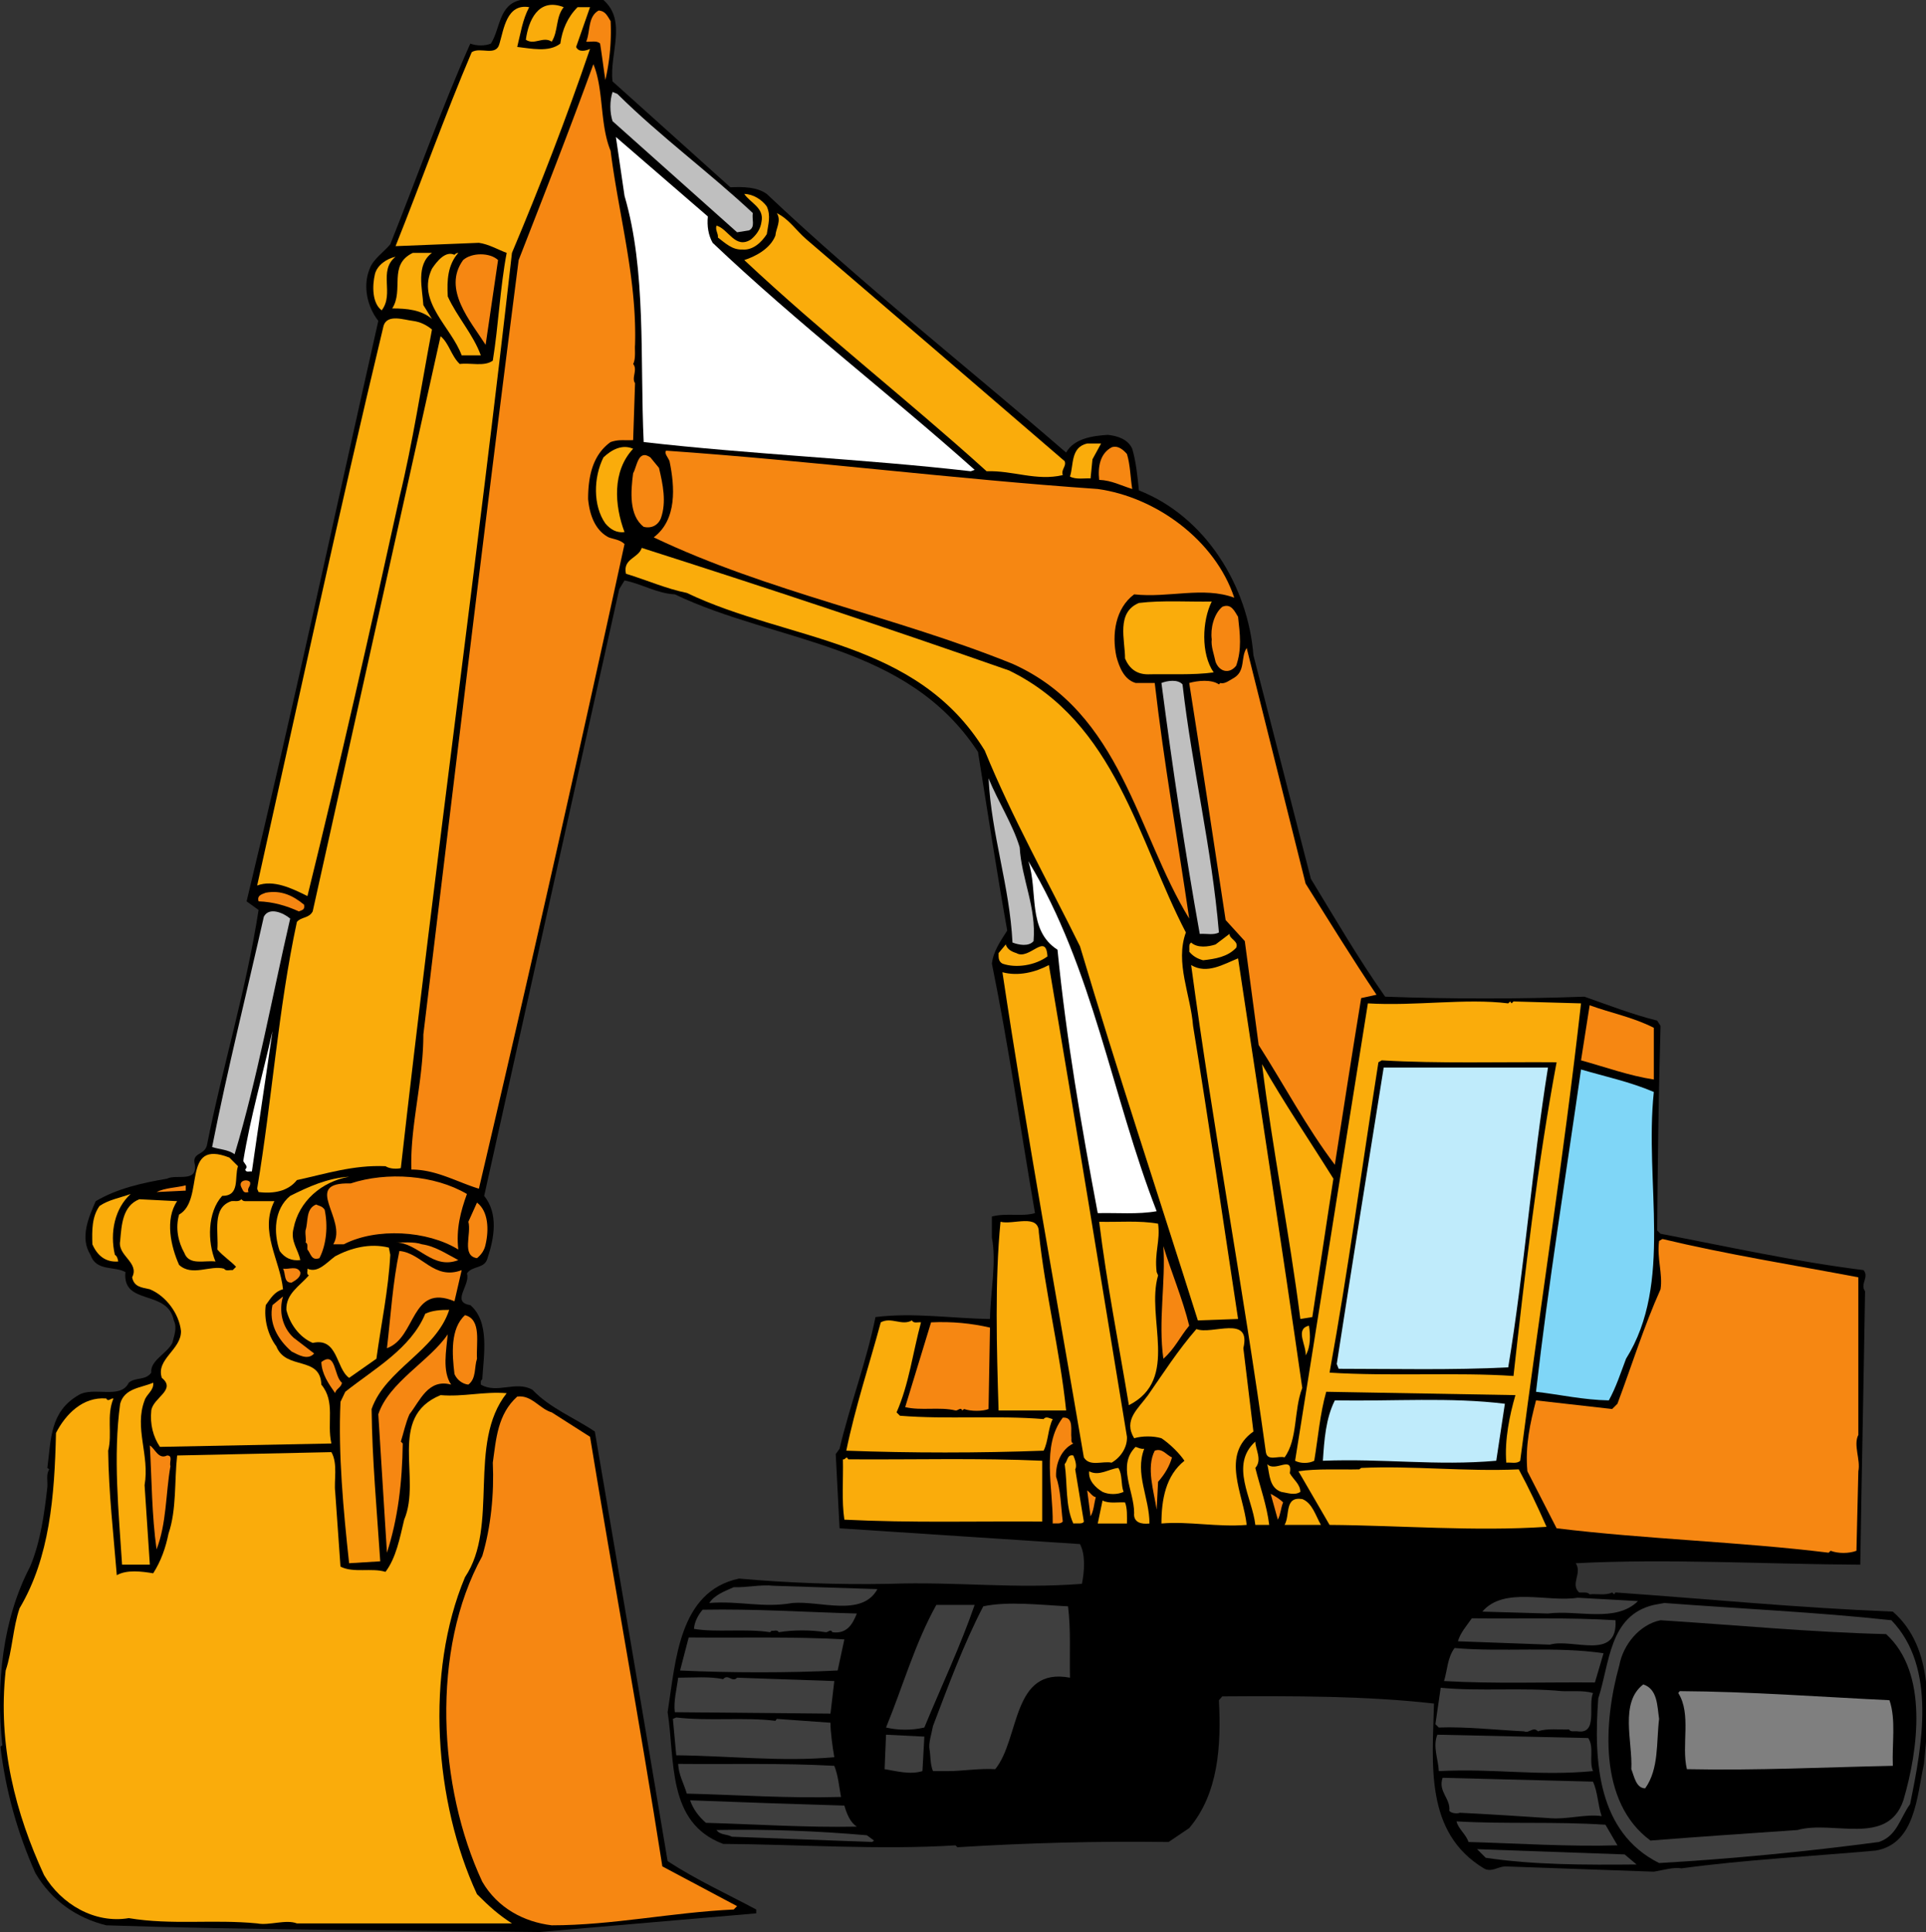 <svg xmlns="http://www.w3.org/2000/svg" width="402.109" height="403.398"><rect width="100%" height="100%" fill="#333333" stroke="none"/><defs><clipPath id="a"><path d="M0 0h402.11v403.398H0Zm0 0"/></clipPath></defs><g clip-path="url(#a)"><path d="M125.984 0c5 4.398 1.204 11.3 1.903 17l24.597 22.102c2.703-.102 5.5-.102 7.602 1.398 20.101 19 41.7 36 62.5 54 1.601-2.898 5.398-3.5 8.7-3.7 2 .2 4.198.9 5.1 2.9.802 2.698 1.098 5.8 1.4 8.698 14 5.5 22.8 20.102 23.901 34.403l12 46.699c5 8.2 9.797 16.5 15.5 24.602 13.7.5 28 .5 41.598 0 5.102 1.796 10 3.699 15.2 5l.702 1.097c-.402 14.102-.601 29.301-.703 42.7l.704.703c14.097 2.699 28 5.796 42.398 7.597 1.2 1.5-.8 2.903.3 4.403-.3 19.5-.699 37.597-1 57.097-19.902-.097-40-1.3-59.402-.3 1.403 2.101-1.199 4.3.703 6.101.797.102 1.7-.2 2.2.398 1.199-.199 3.398.301 4.699-.398l.398.398.301-.398c19.8 1.398 37.902 3.2 57.902 4 8.7 7.602 7.598 20.8 6.5 31.8-1.5 6.802-1.8 16.7-10.101 18.098-13.5 1.204-27.2 1.903-40.5 3.704-1.7-.301-3.899.398-5.8.699-10.9-.403-20.302-.7-31.098-1.102-1.5.102-2.903 1.301-4.403.403-12.398-7.5-10.7-21.801-10.398-34.403-13.903-1.597-29.301-1.597-44.2-1.5l-.703.801c.5 9.5-.097 19.5-6.199 26.7l-4.3 2.902c-14.9-.204-29.7.199-44.098 1.097l-.403-.398c-15.699 1-32.796-.2-48.5-.301-11.796-4.398-10-17.398-11.597-27.5 1.699-10.7 2.3-25.2 14.898-27.898 10.3.898 20.3 1.296 31.403 1.097 14.097-.5 25.898 1.102 40.199 0 .5-2.5.8-6-.403-8.3-17.097-1.098-33.097-2.2-50.199-3.297l-.8-15.5.8-1.102c2.2-9.3 5.602-18.102 7.5-27.5 8-1 16 .3 23.903.398.097-5.699 1.398-11.796.398-17V254c3.2-.8 6.2.102 9-.7-3-17.402-5.5-34.902-9-52.1.3-2.598 1.8-4.7 3.2-6.9-2.2-12.3-4.099-24.8-6.099-37.3-14.902-22.8-41.902-22.7-63.3-32.898-3.801-.204-6.903-2.204-10.5-2.903L129.285 123c-9.398 42.3-18.8 84.398-28.2 126.7 3 3.698 2.103 8.8.7 13-.598 2.3-3.2 1.5-4.3 3.198.8 2.403-3.4 6 .702 6.602 4.098 3.5 2.797 10.398 2.5 15.5-.402.2-.3.7-.3 1.102 3.398 2 7.398-.903 10.8 1.097 3.598 3.801 8.7 5.801 13 8.7 5.098 29.902 10.2 59.8 15.2 89.703 6 3.898 12.3 6.796 18.5 10.097v.801l-45.2 3.898C82.087 403 52.587 403 22.188 402c-6.101-1.5-11.402-5.102-14.8-10.898-3.7-8.301-6.2-17.102-7.301-26.403l.398-.3C-.914 351.5.586 338 6.285 327.101c2.2-5.204 3-11.301 3.602-16.602.097-1.2-.301-2.7.398-3.7l-.398-.3c.8-6 .5-11.7 6.5-15.2 3.097-1.902 8.8 1 10.5-2.6 1.398-1.2 3.5-.4 4.699-2.098-.3-2.5 3.3-4 4.398-6.204.301-1.398 1.102-3.097.301-4.699-1.3-6.597-10.8-3-10.097-10.097-2.403-1.301-6.102-.102-7.301-3.602-2.301-3.602-.301-8 1.097-11.2 4.602-2.698 9.703-3.8 14.903-4.698 1.898-1 6.3.898 5.8-2.903-.703-2.597 1.899-1.898 2.5-4 3.297-16.597 8.2-32.398 10.797-49.199l-2.5-1.8c9.703-40.2 18.403-80.802 27.5-121.2-2.296-2.898-3.296-7.3-1.796-10.898.699-2 3.097-3.602 4.296-5.102 5.602-14 10.602-28.2 16.704-41.898 1.296.5 3.097.5 4.296 0C104.484 6 104.086 1 108.688 0h17.296"/></g><path fill="#faac0b" d="M110.484 1.5c-1.398 2.602-1.796 5.5-2.5 8.3 2.801.302 6.602 1.2 9-.698.403-2.903 1.5-5.5 3.602-7.602h2.602l-2.903 8.3c.5 1.2 2.102.802 2.903.4-4.903 14.402-10.403 28.6-16.301 42.6-7.2 63.9-16 127.2-23.2 191.098-.703.204-2.3.204-3.203-.398-6.699-.3-12.5 1.602-18.5 2.898-1.797 2.301-4.797 2.903-8 2.5l-.297-.699c3.098-18.398 4.399-37.597 8.297-55.699.903-1.102 2.5-.7 3.301-2.2 8.903-40 17.8-80 26.7-120.1 1.8 1.5 2.203 4.1 4 5.8 2.3-.3 5.1.602 6.902-.7 1.199-7.402 1.5-15.1 2.898-22.5-1.898-.698-3.7-1.8-5.8-2.1l-17.4.698c5.4-13.5 10.2-27.097 15.9-40.5 1.8-1.199 5.1 1 5.8-1.796.903-3 1.5-8.403 6.2-7.602"/><path fill="#faac0b" d="M117.688 1.5c-1.704 2.102-1.102 5-2.5 7.2-1.801-1.2-3.602.8-5.403-.4.5-3.8 2.5-8.902 7.903-6.8"/><path fill="#f68712" d="M127.484 4.398a45.051 45.051 0 0 1-1.097 12.301c-.403-2.597-.7-5.097-1.102-7.597-.7-.704-1.898-.301-2.898-.403.898-2.199.3-5.199 2.597-6.5 1.403.102 1.801 1.102 2.5 2.2m0 27.101c1.704 13.5 5.5 26.602 5.102 40.5-.102.898.2 2.898-.399 4 1 1.2-.402 2.898.399 4l-.399 11.898c-2 .102-2.902-.199-4.703.403-3.796 2.699-4.699 7.3-4.699 11.898.3 3.2 1.403 6.5 4.3 8 1.103.403 2.4.5 3.302 1.403-9.801 45.097-19.903 89.898-30.403 134.597-4.597-1.398-8.898-4-14.097-4-.301-9.097 2.5-18.398 2.5-28.199 6.5-53.898 13-108 19.898-161.7 5.3-13.6 10.602-27.1 15.602-40.902 2.199 5.301 1.3 12.5 3.597 18.102"/><path fill="#bfbfbf" d="M128.887 19.602c9.097 9 19 16.199 28.3 24.898-.3 1.2.598 2.898-.8 3.602l-2.5.398-26-23.2c-.602-1.8-.602-4.3 0-6.1l1 .402"/><path fill="#fff" d="M147.785 45.2c-.2 2 .102 3.902 1 5.5 17.8 16.902 36.902 31.5 54.7 47.402l-.798.296c-22.601-2.597-45.703-3.5-68.3-6.097-.801-17.403.597-35.7-4-51.403l-1.801-12.296 19.2 16.597"/><path fill="#faac0b" d="M160.086 43.102c.898 2 .3 3.699 0 5.796-1.102 1.704-2.899 3.403-5.102 3.204-2.097.097-3.5-1.301-5.097-2.5.097-.903-.602-1.5-.301-2.5 2.5.699 3.898 5 7.2 2.898 1.198-1 2-2.2 2.198-3.7.602-2.902-2.297-3.902-3.597-5.8 1.8 0 3.699 1.2 4.699 2.602"/><path fill="#faac0b" d="M168.387 50c18.199 15.602 35.699 30.602 53.898 46.3.402 1.098-.8 1.7-.398 2.9-5.5 1.3-10.403-1-15.903-.802-16.699-15.097-34.297-28.796-50.597-44.097 2.199-.7 5.398-2.301 6.5-5.102.097-1.5 1.3-3.097.3-4.699 2.598 1.3 3.899 3.5 6.2 5.5m-78.199 2.8c-3.403 2.5-2 7.5-1.801 10.9l1.8 2.902c-2.203-1.903-5.203-2.204-8.3-2.204 2.5-3.898-.903-9.097 4.3-11.597h4"/><path fill="#faac0b" d="M94.887 53.2c.199-.2.398-.4.8-.4-2.203 2.5-2.402 5.7-2.203 9.098 1.903 4.204 5.301 7.903 6.903 12.301h-4c-2.2-6-9.5-11.199-6.2-18.097 1-1.5 2.797-3.801 4.7-2.903"/><path fill="#f68712" d="M103.984 54.3 101.387 72c-3.102-4.898-9.102-11.602-4.7-17.7 1.797-1.6 5.598-1.6 7.297 0"/><path fill="#faac0b" d="M82.586 53.602c-3.7 3-.2 7.699-2.898 11.199-2-1.5-2-5.102-1.403-7.602.5-1.898 2.5-3.199 4.3-3.597M90.188 68.8c-2.204 11.598-4 23.598-6.801 35.098-6.102 27.801-12.403 55.602-19.2 83.204-3.203-1.602-7.101-3.5-10.5-2.204 8.7-39 17.098-78.097 26.399-116.898.8-2.5 4.3-1.2 6.102-1 1.5.2 2.796.8 4 1.8m137.898 27.098-.399 4c-1-.097-3.101.301-4.3-.398.8-2.398.097-6.102 3.597-6.898h2.903l-1.801 3.296M132.188 93.7c-4.403 4.698-3.903 11.8-1.801 17.402-1.602.199-2.903-.5-4-1.801-2.602-3.7-2.5-9.602-.403-13.801 1.704-1.602 3.903-2.8 6.204-1.8"/><path fill="#f68712" d="M235.285 94.8c.7 2.302.7 4.802 1.102 7.302-2.301-.704-4.301-1.801-6.903-1.903-.297-2.8.203-5.5 2.602-6.8 1.398-.5 2.601.703 3.2 1.402m-6.098 7.301c12.199 1.699 24.5 10.699 28.5 22.699-6.5-2.403-13.704.097-20.903-.7-3.898 2.899-4.7 8.297-3.7 13 .602 2.2 1.602 4.797 4 5.5h4c1.9 16.598 4.802 32.797 7.2 49.2-11-17.903-14.098-43-36.898-53.2-24.5-9.902-51-15-74.903-26.402 4.903-3.699 4.403-10.597 3.301-15.898-.3-.801-1.2-1.7-.7-2.2 30.2 2.098 59.802 5.899 90.102 8"/><path fill="#f68712" d="M137.586 97.7c.8 3.402 1.601 7.1.398 10.5-.597 1.5-2 2.198-3.597 1.8-3.102-2.398-2.7-7.398-2.2-11.2.797-1.3 1-5.1 3.598-3.3l1.8 2.2"/><path fill="#faac0b" d="M210.688 140c22.296 10.898 26.898 35.5 36.898 54.7-2.3 6.3 1 13 1.5 19.5 3.3 20.3 6.3 40.698 9.398 61.198l-8.398.301c-8.2-26-16.8-51.898-24.602-78.097-6.699-13.602-14.199-26.903-19.898-40.903-14.3-23.3-41.102-22.8-62.2-32.898-4.402-.903-8.402-2.7-12.698-4-.704-3.2 2.597-3.2 3.296-5.403 25.704 8.204 51.301 16.704 76.704 25.602m42.296-14.398c-2 4-2.296 10.898.403 14.796-4.301.602-9.602.301-13.7.403-2.402 0-3.902-1.2-4.8-3.301 0-3.898-1.903-9.602 2.898-11.602 4.903-.597 10.602-.199 15.2-.296"/><path fill="#f68712" d="M258.484 128.8c.403 3.598.801 6.802-.398 10.2-1.399 1.8-3.5 1.3-4.3-.8-.302-1.5-1-3.302-.802-4.7-.297-2.2.403-5.3 2.203-6.8 1.899-.802 2.598 1 3.297 2.1"/><path fill="#f68712" d="M272.586 184.5c4.898 7.8 9.7 15.602 14.8 23.2l-3.199.698c-1.902 11.602-3.703 23.204-5.5 34.801-5.902-7.8-10.601-16.699-15.902-25l-2.898-21.699-4-4.398c-2.5-16.5-5-33-7.602-49.5 1.8-.5 4.602-.801 6.2.296l.3-.296c.903.296 2-.602 2.903-1.102 2.398-1.5 1.296-4.3 2.597-6.2l12.3 49.2"/><path fill="#bfbfbf" d="M246.887 142.898c2 17.5 6.097 34 7.597 51.801-1.097.602-2.597.2-4 .301-3.097-17.3-5.699-34.8-8-52.398 1.301-.5 3.403-.801 4.403.296m-34 34c.398 6.704 3.5 12.403 2.898 19.602-1 1.2-3.098.8-4.398.3-.602-11.902-4.403-22.402-5-34.3 2 4.898 5.097 9.7 6.5 14.398"/><path fill="#fff" d="M241.484 252.898c-3.898.704-8.296.301-12.296.403-3.403-18.102-6.602-36.602-8.403-55-6.398-4.102-4-12.301-6.098-18.5 13.598 22.5 17.399 48.898 26.797 73.097"/><path fill="#f68712" d="M63.484 188.898c.203 1.102-.398 1.102-1.097 1.403-2.602-1.2-5.403-2-8.403-2.102-.398-1.3.801-1.5 1.5-1.8 3.203-.598 5.703.601 8 2.5"/><path fill="#bfbfbf" d="M60.586 191.8c-3.8 16.4-6.8 33.2-11.602 49.2-1.398-1-3.199-1-4.699-1.5 3.2-16.2 7.2-32.102 10.8-48.102 1.102-2.097 4.102-.796 5.5.403"/><path fill="#faac0b" d="M258.086 197.898c-1.8 1.903-4.3 2.301-6.899 2.602-1.101-.3-2.101-.8-2.902-1.8.102-.7-.2-1.5.402-1.9 1.297 1.2 3.598.9 5.098.4l2.903-2.2c0 1.102 2 1.5 1.398 2.898M212.188 199c2.699 1.602 6.199-4.5 6.5.7-2.602 1.902-6.602 2.5-9.403 1.5-.898-.5-.8-1.4-.8-2.2l1.5-1.8c.3 1 1.202 1.5 2.202 1.8m46.297 1.102c4.5 29.898 9.102 59.699 13.403 89.699-1.801 4.597-.903 10.699-3.7 14.5-1.3-.403-3.601.898-3.902-1.102-4.7-34.097-11-67.5-15.598-101.699 3.297 2 6.797-.2 9.797-1.398M235.285 300c.102 2.2-1.3 4.3-3.2 5.398-1.898-.398-4.6.903-5.8-1.097-5.7-33.5-11.898-67.301-17-101.301 3.3.898 6.902 0 9.7-1.5 5.5 32.5 10.902 65.602 16.3 98.5m79.602-90.5.398-.398.3.398.4-.398 14.1.398c-3.6 32.102-8.6 63.7-12.698 95.5-.7.7-1.903.3-2.903.398-.398-4.699.703-10 1.903-14.097l-39.5-.7c-1.301 4.598-1.7 9.598-2.5 14.399-1.102.602-2.903.602-4 0 5.097-31.8 10.097-63.7 15.199-95.5 9.898.602 20.398-1.102 29.3 0"/><path fill="#f68712" d="M345.285 214.602v10.796c-5.2-.796-10.098-2.597-15.2-4l1.802-11.5c4.398 1.602 9.097 2.5 13.398 4.704"/><path fill="#fff" d="M52.586 244.602c-.5-.102-1.2.296-1.398-.403.699-.699-.102-1.097-.403-1.8 1.5-9.2 4.102-18.098 6.102-27.098-1.403 9.8-2.903 19.5-4.301 29.3"/><path d="M324.984 221.8c-4 21.4-6.597 43.9-9 65.5-11.699-.8-25.796.098-38.398-.698 3.898-21.403 6.8-43.204 10.2-64.801l.698-.403c11.903.704 24.801.301 36.5.403"/><path fill="#faac0b" d="M278.387 246.102c-1.5 9.597-2.903 19.199-4.403 28.898l-2.5.398c-2.296-18-5.796-35.296-8-53.199 4.602 8.102 9.903 15.903 14.903 23.903"/><path fill="#bfebfb" d="M323.188 222.898c-3.301 20.602-4.903 42-8.301 62.602-11.602.602-24.102.3-35.403.3l-.398-1c3.2-20.698 6.5-41.3 9.8-61.902h34.301"/><path fill="#7fd6f7" d="M345.285 228c-2 19 4.102 39.898-5.8 55.7-1.098 2.902-2.098 6-3.598 8.698-5.301-.097-10.102-1.199-15.2-1.796 2.598-22.704 6.2-44.903 9.399-67.301 5.101 1.5 10.3 2.597 15.2 4.699"/><path fill="#faac0b" d="M49.688 243.5c-.801 2.398.5 6.2-3.301 6.2-3.102 3.402-3.102 9.6-1.403 13.698-2.297-.296-5.5.903-6.5-1.796-1.297-2.301-1.898-5.204-1.097-8 5.5-3.102.3-15.903 10.5-11.903l1.8 1.801m23.2 2.2c-5.7 1-10.5 5.1-11.602 10.8-.7 2.7 1 4.398 1.403 6.602-1.801.199-3.204-.403-4.301-1.903-1.301-3.8-1.2-8.699 2.199-11.5 3.8-1.898 7.7-3.699 12.3-4"/><path fill="#f68712" d="M97.484 249.3c-1.296 3.598-2.296 7.302-1.796 11.598-6.5-4-17.102-4.597-23.903-1.097h-2.2c3.103-5.2-6.8-13 3.603-12.7 7.597-2.5 17.5-1.8 24.296 2.2M52.188 246.8c.296.9-.704 1.2-.301 2.098-1.102.301-1.102-.296-1.5-1-.7-1.398 1.199-1.796 1.8-1.097m-13.402 1.801-6.097.296c1.796-.898 4.097-.898 6.097-1.398v1.102"/><path fill="#faac0b" d="M27.285 249.3c-3.3 3-4.398 8-3.3 12.7.5.3.6.898.703 1.398-2.704.204-4.403-1.296-5.403-3.597-.098-2.903-.098-5.801 1.5-8 1.903-1.301 4.3-1.7 6.5-2.5"/><path fill="#faac0b" d="M36.984 250.8c-2.597 3.802-1.297 9.5.403 13.302 2.699 2.5 6.5 0 9.398.796.403.602 1.2.204 1.8.301l.7-.699c-1-1.102-2.7-2.2-3.898-3.602.3-3.597-1.2-8.699 2.898-10.097.7-.102 1.602.199 2.102-.403.199.204.398.403.8.403h6.098c-3.2 6.3 1.2 12.3 1.8 18.398-1.8.5-2.5 1.801-3.6 3.301-.4 2.898.402 6.2 2.203 8.602 2 5.097 9.199 1.898 9.398 8 3 3.597 1.102 7.898 2.102 12.296l-35.801.704c-1.403-2.102-2.102-4.704-1.801-7.602.398-2.7 5.3-4.3 2.2-6.8-1.302-3.9 4.1-5.9 4-9.802-.4-3.597-3.099-7.296-6.5-8.699-1.802-.398-3.302-.5-3.7-2.5 1.602-3.097-3.102-4.5-2.5-7.597.3-3.403.5-7.301 4-8.704l7.898.403"/><path fill="#f68712" d="M101.387 259.8c-.2 1.098-.801 2.098-1.801 2.9-3.3-.5-1.102-5.098-1.8-7.598l1.8-4c2.398 1.796 2.5 5.699 1.8 8.699m-33.601-7.199c.7 3.296.403 7.199-1.097 10.097-1.704.602-1.801-1-2.5-1.8-.102-.5.199-1.2-.403-1.5.2-.399-.098-1.598 0-2.5.602-1.797 0-4.5 2.2-5.399.6.3 1.3.3 1.8 1.102"/><path fill="#faac0b" d="M216.887 257.3c1.3 12.598 4.398 24.598 5.699 37.2h-14.102c-.398-12.898-.797-27.2.403-39.398 2.597.699 8-1.801 8 2.199m24.898-1.801c.5 3.602-.8 6-.3 10.102l.3.699c-2.598 8.898 4.602 21.699-6.098 27.097-2.101-12.699-4.601-25.296-6.203-38.296 4.102.097 8.403-.301 12.301.398"/><path fill="#f68712" d="M387.984 266.7v32.902c-1.097 2.097.5 5.199 0 7.597l-.398 16.602c-1.602.597-3.8.597-5.399 0l-.402.398c-18.7-2.3-38-2.8-56.8-5.097l-6.098-11.903c-.5-5.398.597-10.097 1.8-14.8l15.899 1.8 1.101-1.097c3-8 5.5-16.102 9-23.903.5-3.199-.8-6.5-.3-10.097l.699-.403c13.398 3.2 27.2 5.403 40.898 8m-292.296-3.597c-5.403 2.097-8.301-3.602-13.102-3.704 1.398.102 3.8-.199 5.5.403 2.8.398 5.102 2 7.602 3.3"/><path fill="#faac0b" d="M81.484 262c-.398 7.398-1.898 14.398-2.898 21.7l-5.7 4c-2.8-2-2.3-8.5-7.6-7.302-2.802-1.199-4.802-4-5.5-6.898-.099-3.398 2.698-4.898 4.698-7.2-.597-.3-.199-1-.296-1.402 2.199 1 4-1.296 5.796-2.597 3.204-1.7 7.204-2.801 11.204-1.801l.296 1.5"/><path fill="#f68712" d="M248.285 276.8c-2 2.4-3 4.802-5.398 6.9-1.102-7.9.5-15.9 0-23.5 1.597 5.3 4 10.902 5.398 16.6M96.387 265.2l-1.5 6.5c-9.2-3.802-7.903 7.6-14.102 9.8.8-6.8 1.2-13.7 2.602-20.3 4.699.402 7.199 6.198 13 4m-33.699.402c.199 1.097-1.102 1.796-1.801 2.199-1.7.097-1.2-1.903-1.801-2.903 1.2.204 2.898-.699 3.602.704M61.285 279.3l4.3 3.302c-1.3 1.5-3.3.296-4.698-.403-3-2.597-4.801-6-4-9.699l2.199-1.8c-.898 3-.2 6.402 2.2 8.6"/><path fill="#f89a0e" d="M93.785 273.5c-2.8 8.602-13.3 12.398-16.2 20.7.103 10.402 1.103 21.198 1.802 31.8l-6.5.398c-1.2-11.097-2.301-22.898-1.801-33.699l1-2.097c5.898-4.704 13.7-9 16.7-16.301 1.5-.7 3.198-.801 5-.801"/><path fill="#f68712" d="M99.586 283.7c-.602 1.8-.102 4.1-1.8 5.402-1.2-.102-2.4-1-2.9-2.204-.5-4.097-.902-9.5 2.2-12.296 3.5.898 2.3 5.796 2.5 9.097"/><path fill="#faac0b" d="M192.285 276.102c-1.7 6.296-2.5 12.898-5.098 18.796l.7.704c9.8.796 20.3-.102 30 .699.5-.7 1.3-.102 1.898 0-1 2-.898 4.597-1.898 6.597-13.5.5-27.602.5-41.2 0 1.899-9.199 4.797-17.898 7.2-26.796 2.199-1.204 4.398.796 6.5-.403.398.7 1.199.301 1.898.403"/><path fill="#f68712" d="m206.688 277.2-.301 17c-1.2.5-3.7.5-5.102 0l-.398.3c-.301-.8-.903.102-1.403 0-3.297-.8-7.199.102-10.5-.7l5.403-17.698c4.398-.204 8.398.199 12.3 1.097"/><path fill="#faac0b" d="M272.586 283c.2-2.102-2.3-5.5.7-6.2.3 1.802.402 4.4-.7 6.2m-13-1.5c.7 5.8 1.398 11.602 2.101 17.398-6.902 4.903-2.101 13-1.402 19.5-6.2.5-12.098-.796-17.8-.296 0-5 .902-10 4.8-13.102-1-1.5-3-3.5-4.8-4.7-1.7-.5-4-.5-5.7 0-2.3-3.8.8-6.1 2.903-9 3.199-4.6 6.199-9.3 10.097-13.8 3.2 1.3 11.5-3.102 9.8 4"/><path fill="#f68712" d="M93.484 278.602c-.296 3.296-1.199 7.699.704 10.5-4.801-1.301-6.5 3.398-8.704 6.199-.796 1.8-1.199 3.8-1.796 5.699l.398.398c-.102 8.102-1 15.704-3.3 22.801l-1.802-28.898c2.204-6.7 10.704-11.102 14.5-16.7M71.387 288.7c-.102 1-1.301 1.3-1.403 2.198-1.398-2-2.796-4-2.898-6.5 3.102-2.398 2.602 3 4.3 4.301"/><path fill="#faac0b" d="M31.984 288.7c.203 1.6-1.398 2.402-1.797 3.698-2.203 5.801 1.098 11.403 0 17.704l1.098 16.597h-5.8c-.7-11-1.9-22.597-.4-33.597.9-3.301 4.4-3.301 6.9-4.403"/><path fill="#faac0b" d="M105.785 290.898c-8.3 10.5-1.5 27.704-8.7 38.403-8.397 20-6.397 47 2.5 66.199 2.603 2.602 4.5 4.3 7.302 6.102H61.984c-2.297-.903-5.797.5-8.297 0-9.203-.903-17.8.398-26.8-1.102-7.102 1.2-14.102-2.898-17.7-9-5.902-12.8-9.703-27.102-8-42.7 1.399-4.198 1.5-8.902 2.899-13 6.3-10.6 7.3-23.402 7.602-36.6 2-3.9 5.597-7.598 10.5-7.2.398.8.898-.102 1.5 0-1.5 3.602-.204 7.398-1.102 10.898.102 8.801 1.102 17.301 1.8 26 2.098-1.199 5.2-.796 7.598-.398 1.602-2.5 2.602-5.3 3.203-8.3 1.7-5 1.2-10.802 1.797-16.302l32.203-.699c1.399 2.403.5 6 .797 8.301l1.102 15.602c2.7 1.398 6.5.199 9.398 1.097 2.204-2.898 3-7.097 3.903-10.898 3.699-8.7-3.602-21.403 7.597-26 4.801.398 9-.801 13.801-.403"/><path fill="#f68712" d="m115.188 294.898 8 5.102c4.898 29.898 10.398 59.7 15.097 89.7l15.602 8.3-.7.7c-12.902.6-25.3 3.3-38 3.3-5.8-.7-11.3-3.602-14.5-9.102-9.203-19.699-10.8-48.398 0-68 1.797-6 2.5-13 2.2-19.5.699-5 1-10.097 5.097-13.796 3-.403 4.704 2.597 7.204 3.296"/><path fill="#bfebfb" d="M314.188 293.102 312.387 305c-12.5 1.102-23.5-.5-36.2 0 .297-4.398.598-8.8 2.5-12.602 12.297.204 24.098-.699 35.5.704"/><path fill="#f68712" d="M223.688 300.3c0 .4-.102.9.398 1.098-2.5 1.204-3.7 4.102-3.602 6.903 1 2.898 1 6.199 1.403 9.398-.5.602-1.403.301-2.102.403.102-7.602-2.398-16.204 2.102-22.102 2.398-.2 1.597 2.7 1.8 4.3"/><path fill="#faac0b" d="M262.086 306.5c1 4 2.398 7.8 2.898 11.898h-2.898c-.602-5.597-5.399-12.5 0-17.398 0 1.602 1.5 3.8 0 5.5"/><path fill="#f68712" d="M34.887 303.898c1.3 0 .398 1.5.699 2.204-1 5.796-.8 12-2.898 17.398-1-7.102-1-14.5-1.403-21.7 1.102.7 1.8 3 3.602 2.098"/><path fill="#faac0b" d="M238.887 302.5c-2 5.2 1.097 10.2 1.097 15.602-1.699.199-3.398-.204-3.199-2.204 0-4.597-3.598-9.898.3-13.796.602.199 1.102.5 1.802.398"/><path fill="#f68712" d="M244.688 304.3c-.5 1.802-1.5 3.5-2.903 5.098l-.3 5.801c-.598-3.898-2.2-8.8-.4-12.3 1.602-.598 2.4.902 3.602 1.402"/><path fill="#faac0b" d="m224.484 306.8 1.801 10.9c-.2.6-1.5.3-2.2.402-1.698-3.704-1.198-8.301-1.8-12.403.602-.597.5-2.097 1.8-1.8.4.902.802 2.203.4 2.902m-47.399-2.101c13 .1 27.601-.302 40.5.3v12.7c-13.8-.098-27.3.3-41.3-.4-.599-4-.2-8.402-.302-12.6.5.198.703-.9 1.102 0m92.199 2.902c.7 1.296 2.2 2.296 2.2 3.898-1.2.8-2.7.2-4 0-2.5-.898-2.4-3.602-2.9-5.8 1.603 1.8 5.4-2 4.7 1.902m-34.699 3.898c-1.3.602-3.102.602-4.399 0-1.5-.898-3-2.398-2.8-4.3 2.097 1.1 4.097-.5 6.097-.7.903 1.398.5 3.5 1.102 5m49.199-4.7.402-.3c10.7-.5 21.7.8 32.899.3 2 3.7 4 7.9 5.8 12-15.1 1-30.6-.3-45.3-.402l-6.5-11.199c3.7-.597 8.898-.3 12.7-.398"/><path fill="#f68712" d="M228.785 312.602c-.398 1.398-.398 2.796-1.098 4l-.703-5.403c.602.403 1.102 1.301 1.801 1.403m39.102 1.098c-.5 1.198-.5 2.5-1.102 3.6l-1.5-5.402c.902.5 1.8 1 2.602 1.801"/><path fill="#faac0b" d="M275.785 318.398h-7.598c1.2-2-.101-6 3.7-5.398 2.097.8 2.8 3.5 3.898 5.398m-40.898-4.698c.5 1.3.398 2.902.398 4.402h-6.098l1-4.801c1.399.699 3.2.3 4.7.398"/><path d="M219.387 319.102c7.199.898 14.699-.102 22.398.796 5.5-.699 10.602-.296 15.902-.398.399.602 1.2.3 1.899.398l.3-.398c38 .7 78.098.898 115.4 5.398-16-.097-31 .403-46.598-.699-1.403 2.102-.5 5.102-.801 7.602-7.403 1.5-15.5-2.102-21 4.3-5.301 4.7-5.903 11.297-7.5 17.399-1.403 1.102-2.5-.5-4 0-8 1-16-.3-23.903-.398l-.398.398-17.3-.7c.1 5.7-.2 12-1.099 17.7-.703 5-3.902 9.898-8.3 12.3-19.2 1.7-36.5 1.2-56.102 1.802-3.597-1.204-7.3-2.602-9.398-6.102-5.903-11.898-4.801-29.8 1.8-40.898 8-10.602 23.899-3.903 35.797-5.801l10.903.699c.597-3.398.199-7.2.3-10.8l-1.101-.802c-10.899 0-21.399-1.097-32.2-1.796h25"/><path fill="#3f3f3f" d="m161.484 331.102 21.704.699c-3.204 5.898-12 2.398-17.704 2.898-6.296 1.102-11-.5-17.398 0 1.102-1.699 3.3-2.5 5.102-3.3 2.699.101 5.699-.598 8.296-.297m180.5 3.198c-4.699 4.598-12.5 1.802-18.796 2.598l-13.704-.398c4.5-5.3 13.704-1.898 19.903-2.898l12.597.699"/><path d="M225.188 334c-1.403 5.2-.5 12.7-.704 18.398-2.199-1.699-4.699.301-7.296-.296-3.704 5.796-5.602 12.398-8.301 18.796-2.403.204-3.903-.398-6.2.301-5.601-.097-12.3.301-18-.3-.203.203-.402.402-.8.3-3.7-12.5 6.097-21.199 8.398-32.199.8-1.7 1.102-3.898 2.5-5h30.402"/><path fill="#3f3f3f" d="M222.984 335.398c.602 4.704.301 9.903.403 14.903-12.2-2.301-10.403 12.699-15.602 19.097-3.3-.199-7 .403-9.8.403h-3.2c-.598-1.403-.5-3.403-.7-4.403-.3-1.398.4-3.296.7-5 3.2-8.398 6.3-16.898 10.5-25 5.102-1.097 11.902-.296 17.7 0m171.902 2.902c9.5 9.9 6.398 26.2 3.898 38.4-2.098 2.902-2.7 6.6-6.5 7.902-15.098 2-30.398 3.5-45.898 4.398-12.801-6.398-13.7-21.2-12.7-34.398 2.399-7.204 2.2-17.301 11.598-19.5l2.2-.403c15.8 1.2 31.8 1.903 47.402 3.602m-191.403-3.199c-3 8.699-7 17.097-10.5 25.597-2.5.602-5.5.602-8 0 3.5-8.5 6-17.5 10.5-25.597h8m-24.597 1.796c-.903 2.301-2.102 4.301-5.102 3.903-.398-.801-.898.097-1.398 0-3.102-.5-6.7-.5-9.801 0-.3-.602-1-.2-1.5-.301l-.3.3c-5.099-.8-11.302.098-15.9-.698.098-1.403.802-2.801 1.802-4 10.898-.204 21.398.5 32.199.796"/><path fill="#3f3f3f" d="M337.285 338.3c.5 8.598-9 3.7-13.7 5.098l-19.198-.699c.5-1.8 1.8-3.199 2.898-4.8 10 .101 20.3-.2 30 .402"/><path d="M393.785 341.2c8.902 8.1 6.7 24.198 3.602 34.698-3.301 9.704-14.7 4.102-22.102 6.204-10.2.699-20.5 1.398-30.7 2.199-10.897-8-9.8-24.801-6.5-36.602.802-4.3 4.2-8.5 8.603-9.398 15.699 1 31.199 2.5 47.097 2.898"/><path d="M393.387 342.7c6.398 5.698 5.597 15.402 5.097 23.8-1.597 4.8-1.5 12.102-7.597 13.398l-44.2 2.903c-6.3-2.301-8.5-8.903-9.402-14.801.7-11-1.3-24 10.2-28.2 15.3.9 31 1 45.902 2.9"/><path fill="#3f3f3f" d="m176.285 342.3-1.398 6.5c-10.301.5-22.2.5-32.903 0l1.801-6.902c10.8.102 21.903-.199 32.5.403m158.5 2.899-1.8 6.1c-10-.1-21.2.302-31.5-.3.702-2.3.702-4.898 2.202-6.898 9.7.898 21.2-.403 31.098 1.097"/><path d="M346.387 351.7c1.8 7.1 1.398 15.8-1.102 22.402-.7.898-1.7 1.296-2.898 1.097-5.903-4.5-4-14.199-2.903-20.597.5-1.704 1.301-3.301 2.5-4.704 1.801-.296 3.301.403 4.403 1.801"/><path fill="#3f3f3f" d="M150.984 350.602c1-1.204 1.903.796 2.903-.301l20.3.699-.8 6.8-32.5-.3c-.301-2.2.398-4.8.699-7.2 3.2 0 6.5-.3 9.398.302"/><path fill="#7f7f7f" d="M346.387 358.898c-.602 5 0 10.403-2.903 14.5-1.898 0-2.296-2.5-2.898-4 .3-5.699-2.5-13.898 2.5-17.699 3 1 2.898 4.5 3.3 7.2"/><path d="M394.887 353.5c.199 2.398 1 4.398 1.8 6.5-.703 3.102-.3 6.5-.402 9.8-15.598.4-29.898.7-45.598 1.098-1.203-2 .797-4.796-.3-7.296 1.097-3.903-.5-7.602-1.5-11.204l.398-.296 45.602 1.398"/><path fill="#3f3f3f" d="M326.086 353.102c1.7.097 4.5-.204 6.5.398-1.102 2.602 1.101 8.602-3.2 8-.699-.102-1.5.2-1.8-.398-1.8.097-4.602-.301-6.5.398-1-1.102-1.8.5-2.899 0-5.902-.3-12.101-1-17.8-.8l-.7-.7 1.098-7.602c8.2.801 17.102-.097 25.3.704"/><path fill="#7f7f7f" d="M394.484 355c1.403 4.102.5 9.102.704 13.7-14.801.3-28 1-43 .698-1.204-5 1-11.5-1.801-15.898l.3-.398c14.899.097 29.2 1.199 43.797 1.898"/><path fill="#3f3f3f" d="m161.887 359.3.3-.402 11.2.801c0 2 .398 4.801.8 7.2-11 1-22-.297-33-.399l-.703-7.602.704-.296c6.699.796 14.398-.102 20.699.699m30.699 10.499c-2.602.802-5.399 0-7.899-.402l.297-7.199 8 .403-.398 7.199m139-6.903c1.3 1.903.101 4.801 1 6.903-11.602 1.097-20.3-.602-32.2 0-.1-2.5-1.3-5.102-.3-7.602l31.5.7M174.188 368.7c.796 2 1 4.3 1.398 6.5-11.8.3-20.5-.4-32.2-.7-.6-2.102-1.698-3.898-1.8-6.2 10.398.098 21.898-.198 32.601.4m158.399 3.3c1 2.2 1 4.8 1.8 7.2-3.5-.5-7.199.8-11.199.402-6.101-.403-12.3-.801-18.402-1.102-.398.2-1.7.2-2.2-.398.302-2.602-2.398-4-1.398-6.903l31.399.801m-156.301 5c.5 1.7 1.2 3.5 2.602 4.398-10.7.204-21-.5-31.5-.796-1.5-1.301-2.7-2.903-3.301-4.704 10.3.403 21.898.801 32.2 1.102m158.902 4 2.5 4.3c-10.102.302-20.704-.402-31.102-.698-.5-1.602-2.102-2.704-2.5-4.301 10.601.597 20.5 0 31.101.699m-154.203 2.2 1.5 1.1-.398.302-29.3-1.102c-1.099-.602-2.4-.3-3.2-1.398 10.601-.204 21.101.199 31.398 1.097m160.704 6.101c-10.704.098-21.5.098-31.5-1.402l-1.801-1.796 30.8 1.097 2.5 2.102"/></svg>
